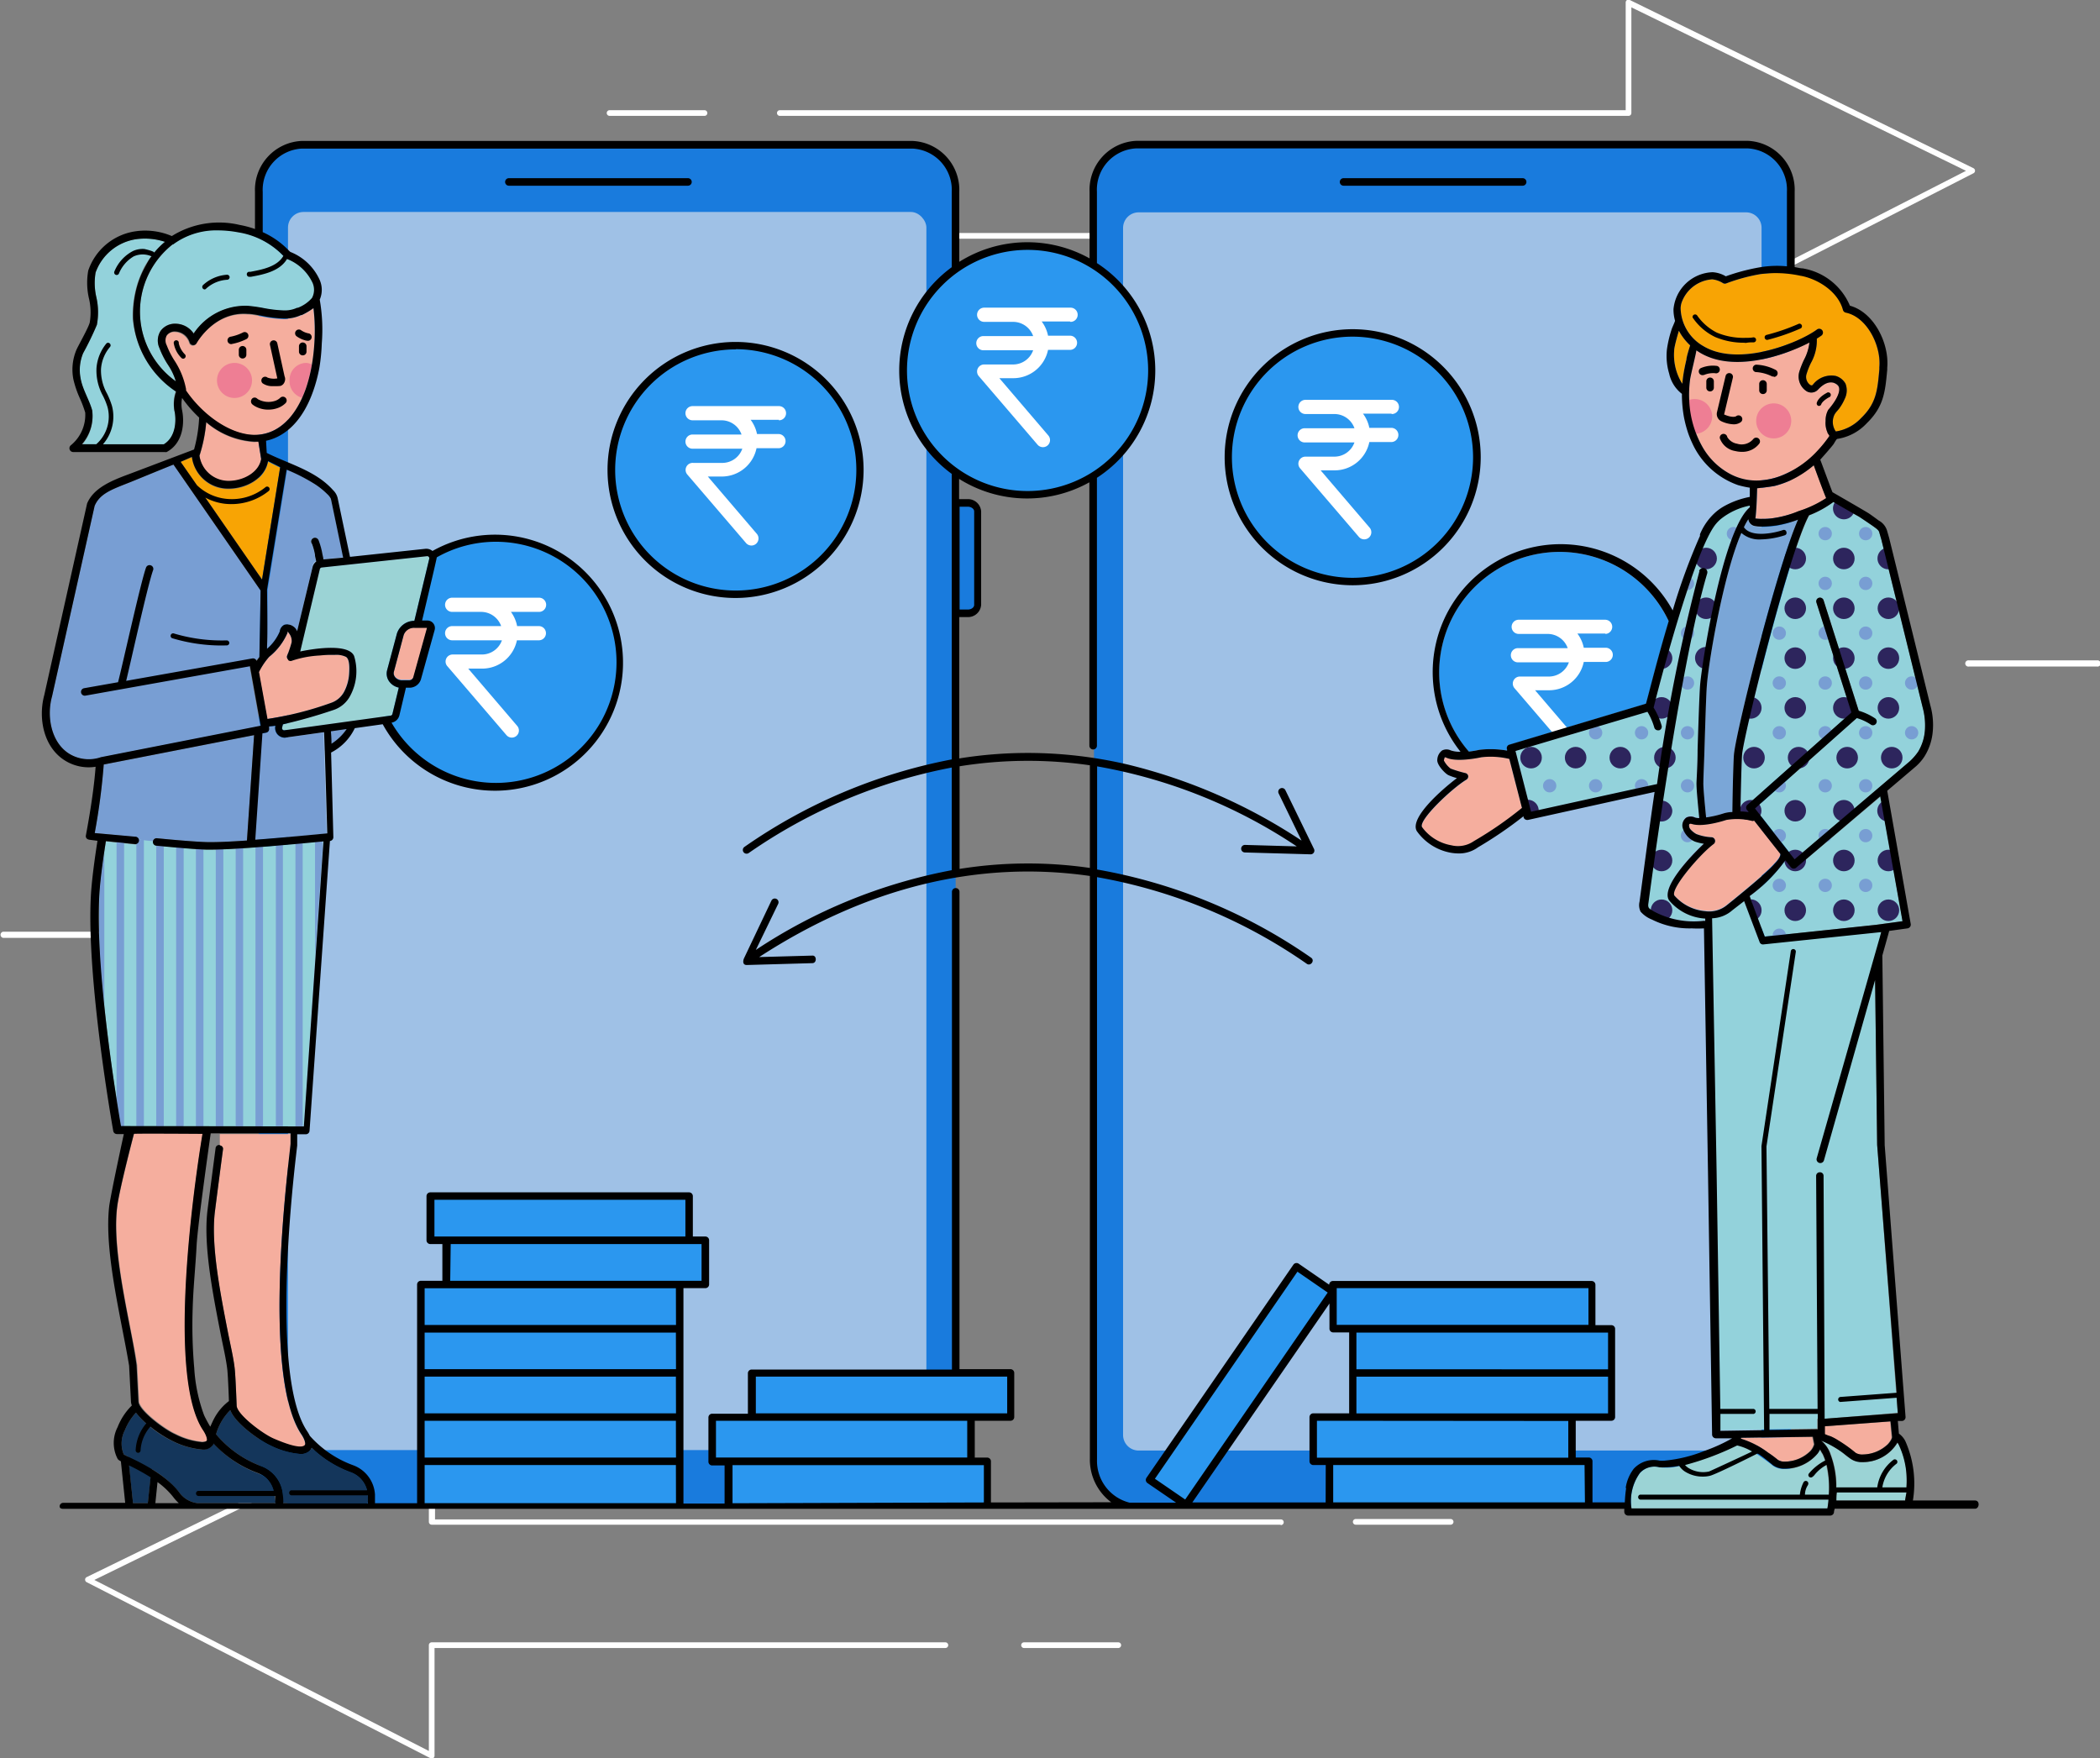 <?xml version="1.0" encoding="UTF-8"?> <svg xmlns="http://www.w3.org/2000/svg" id="_Layer_" data-name="&lt;Layer&gt;" viewBox="0 0 214.38 179.5"><rect x="0" y="0" width="214.38" height="179.5" fill="#808080" stroke="none"/><title>money-transfer</title><path d="M80.75,6.78H71.07a.29.29,0,0,1,0-.58h9.69a.29.29,0,0,1,0,.58Z" transform="translate(-8.84 5.05)" style="fill:#fff"></path><path d="M175.09,30.61a.29.29,0,0,1-.29-.29v-11H105a.29.29,0,0,1,0-.58h70.1a.29.29,0,0,1,.29.29V29.85l34.15-17.46L175.38-4.3V6.49a.29.29,0,0,1-.29.29H88.45a.29.29,0,0,1,0-.58H174.8v-11a.29.29,0,0,1,.14-.25.29.29,0,0,1,.28,0L210.3,12.12a.29.29,0,0,1,0,.52L175.22,30.58A.29.29,0,0,1,175.09,30.61Z" transform="translate(-8.84 5.05)" style="fill:#fff"></path><path d="M156.93,150.61h-9.69a.29.29,0,0,1,0-.58h9.69a.29.29,0,0,1,0,.58Z" transform="translate(-8.84 5.05)" style="fill:#fff"></path><path d="M139.55,150.61H52.91a.29.29,0,0,1-.29-.29V139.54l-3,1.49a.29.29,0,1,1-.25-.52l3.46-1.69a.29.29,0,0,1,.28,0,.29.29,0,0,1,.14.25v11h86.35a.29.29,0,1,1,0,.58Z" transform="translate(-8.84 5.05)" style="fill:#fff"></path><path d="M52.91,174.45a.29.29,0,0,1-.13,0L17.69,156.48a.29.29,0,0,1,0-.52l23-11.23a.29.29,0,1,1,.25.52l-22.47,11,34.15,17.46V162.91a.29.29,0,0,1,.29-.29h52.44a.29.29,0,0,1,0,.58H53.2v11a.29.29,0,0,1-.29.29Z" transform="translate(-8.84 5.05)" style="fill:#fff"></path><path d="M123,163.2h-9.62a.29.29,0,0,1,0-.58H123a.29.29,0,1,1,0,.58Z" transform="translate(-8.84 5.05)" style="fill:#fff"></path><path d="M102.35,90.7H9.16a.32.32,0,0,1,0-.63h93.19a.32.32,0,0,1,0,.63Z" transform="translate(-8.84 5.05)" style="fill:#fff"></path><path d="M222.91,63H209.84a.32.32,0,1,1,0-.63h13.07a.32.32,0,1,1,0,.63Z" transform="translate(-8.84 5.05)" style="fill:#fff"></path><path d="M203,63H129.72a.32.32,0,0,1,0-.63H203a.32.32,0,1,1,0,.63Z" transform="translate(-8.84 5.05)" style="fill:#fff"></path><path d="M191.66,144a4.6,4.6,0,0,1-4.35,4.81H124.87a4.6,4.6,0,0,1-4.35-4.81V14.58a4.6,4.6,0,0,1,4.35-4.81h62.44a4.6,4.6,0,0,1,4.35,4.81Z" transform="translate(-8.84 5.05)" style="fill:#197bdd"></path><path d="M116.25,21.68h62a1.58,1.58,0,0,1,1.58,1.58V146.5a1.59,1.59,0,0,1-1.59,1.59h-62a1.59,1.59,0,0,1-1.59-1.59V23.27A1.59,1.59,0,0,1,116.25,21.68Z" style="fill:#9fc1e6"></path><path d="M108.65,47.16V56.7a1,1,0,0,1-1,.87H106.4v86.34a4.6,4.6,0,0,1-4.35,4.81H39.61a4.6,4.6,0,0,1-4.35-4.81V14.53a4.6,4.6,0,0,1,4.35-4.81H102a4.6,4.6,0,0,1,4.35,4.81V46.3h1.22A1,1,0,0,1,108.65,47.16Z" transform="translate(-8.84 5.05)" style="fill:#197bdd"></path><rect x="29.4" y="21.64" width="65.17" height="126.4" rx="1.59" ry="1.59" style="fill:#9fc1e6"></rect><circle cx="50.61" cy="67.61" r="12.69" style="fill:#2b97ef"></circle><circle cx="75.11" cy="47.96" r="12.69" style="fill:#2b97ef"></circle><path d="M83.95,56A13.07,13.07,0,1,1,97,42.9,13.09,13.09,0,0,1,83.95,56Zm0-25.38A12.31,12.31,0,1,0,96.26,42.9,12.32,12.32,0,0,0,83.95,30.6Z" transform="translate(-8.84 5.05)"></path><circle cx="104.88" cy="37.82" r="12.69" style="fill:#2b97ef"></circle><circle cx="138.06" cy="46.68" r="12.69" style="fill:#2b97ef"></circle><path d="M146.91,54.7A13.07,13.07,0,1,1,160,41.63,13.09,13.09,0,0,1,146.91,54.7Zm0-25.38a12.31,12.31,0,1,0,12.31,12.31A12.32,12.32,0,0,0,146.91,29.32Z" transform="translate(-8.84 5.05)"></path><path d="M179.22,58.37c-1.13,3.75-2,7.29-2.32,8.43l-5.4,1.62-4.29,1.29L162.94,71a.38.38,0,0,0-.26.46l0,.12a9.75,9.75,0,0,0-2.82-.08,10.52,10.52,0,0,1-1.08.18,12.3,12.3,0,1,1,20.4-13.32Z" transform="translate(-8.84 5.05)" style="fill:#2b97ef"></path><path d="M172.7,59.67a.72.72,0,1,0,0-1.45h-8.82a.72.72,0,1,0,0,1.45h3a2.17,2.17,0,0,1,2,1.45h-5.08a.72.72,0,1,0,0,1.45H169a2.17,2.17,0,0,1-2,1.45h-3a.72.72,0,0,0-.55,1.19l6,7a.72.72,0,1,0,1.1-.94l-5-5.85h1.43a3.62,3.62,0,0,0,3.54-2.89h2.24a.72.72,0,1,0,0-1.45h-2.24a3.6,3.6,0,0,0-.65-1.45h2.89Z" transform="translate(-8.84 5.05)" style="fill:#fff"></path><path d="M63.87,57.42a.72.72,0,0,0,0-1.45H55a.72.72,0,0,0,0,1.45h3a2.17,2.17,0,0,1,2,1.45H55a.72.72,0,1,0,0,1.45h5.08a2.17,2.17,0,0,1-2,1.45h-3A.72.72,0,0,0,54.54,63l6,7a.72.72,0,1,0,1.1-.94l-5-5.85h1.43a3.62,3.62,0,0,0,3.54-2.89h2.24a.72.72,0,0,0,0-1.45H61.63A3.6,3.6,0,0,0,61,57.42h2.89Z" transform="translate(-8.84 5.05)" style="fill:#fff"></path><path d="M88.36,37.86a.72.72,0,0,0,0-1.45H79.54a.72.72,0,1,0,0,1.45h3a2.17,2.17,0,0,1,2,1.45H79.54a.72.72,0,0,0,0,1.45h5.08a2.17,2.17,0,0,1-2,1.45h-3A.72.72,0,0,0,79,43.39l6,7a.72.72,0,1,0,1.1-.94l-5-5.85h1.43a3.62,3.62,0,0,0,3.54-2.89h2.24a.72.72,0,0,0,0-1.45H86.12a3.6,3.6,0,0,0-.65-1.45h2.89Z" transform="translate(-8.84 5.05)" style="fill:#fff"></path><path d="M118.13,27.81a.72.72,0,1,0,0-1.45h-8.82a.72.72,0,0,0,0,1.45h3a2.17,2.17,0,0,1,2,1.45h-5.08a.72.72,0,1,0,0,1.45h5.08a2.17,2.17,0,0,1-2,1.45h-3a.72.72,0,0,0-.55,1.19l6,7a.72.72,0,1,0,1.1-.94l-5-5.85h1.43a3.62,3.62,0,0,0,3.54-2.89h2.24a.72.72,0,1,0,0-1.45h-2.24a3.6,3.6,0,0,0-.65-1.45h2.89Z" transform="translate(-8.84 5.05)" style="fill:#fff"></path><path d="M150.93,37.22a.72.72,0,1,0,0-1.45h-8.82a.72.72,0,1,0,0,1.45h3a2.17,2.17,0,0,1,2,1.45h-5.08a.72.72,0,1,0,0,1.45h5.08a2.17,2.17,0,0,1-2,1.45h-3a.72.72,0,0,0-.55,1.19l6,7a.72.72,0,1,0,1.1-.94l-5-5.85h1.43a3.62,3.62,0,0,0,3.54-2.89h2.24a.72.72,0,0,0,0-1.45h-2.24a3.6,3.6,0,0,0-.65-1.45h2.89Z" transform="translate(-8.84 5.05)" style="fill:#fff"></path><path d="M198.24,143.28a14.53,14.53,0,0,0-1.81-1.29,5.3,5.3,0,0,0-.75-.4,3.67,3.67,0,0,1-.58-.22l0-.8,6.7-.5.14,1.6c0,.23-.27.56-.4.71a3.77,3.77,0,0,1-2.57,1.07A1.28,1.28,0,0,1,198.24,143.28Z" transform="translate(-8.84 5.05)" style="fill:#f5ae9e"></path><path d="M26.79,34.86A3.82,3.82,0,0,0,26.67,37c.18.85.17,2.62-1.11,3.38H17.2a4.39,4.39,0,0,0,1.05-3.47c-.32-1.13-1-2.15-1.19-3.31A4.43,4.43,0,0,1,17.33,31a31,31,0,0,0,1.4-2.89,6.9,6.9,0,0,0-.06-2.84,6.4,6.4,0,0,1-.07-2.5,5.22,5.22,0,0,1,4.14-3.4,6.53,6.53,0,0,1,2.94.27,7.67,7.67,0,0,0-1.11,1.12,11.8,11.8,0,0,0-1,1.43,14.53,14.53,0,0,0-.72,1.77,11,11,0,0,0-.46,3.52A9.83,9.83,0,0,0,26.79,34.86Z" transform="translate(-8.84 5.05)" style="fill:#93d2db"></path><path d="M40.73,25.34a3.58,3.58,0,0,1-2.88,1.34,12.94,12.94,0,0,1-2.11-.25,15.82,15.82,0,0,0-1.57-.22A6.33,6.33,0,0,0,28.61,29a2.25,2.25,0,0,0-1.87-1,1.8,1.8,0,0,0-1.51.74,1.84,1.84,0,0,0-.11,1.75A8.75,8.75,0,0,0,26,32.21a6.14,6.14,0,0,1,.79,1.67,8.74,8.74,0,0,1-.3-14,7.42,7.42,0,0,1,4.61-1.46,11.34,11.34,0,0,1,2.07.2A8.18,8.18,0,0,1,37.7,21l.48.37a4.8,4.8,0,0,1,2.61,2.44A1.77,1.77,0,0,1,40.73,25.34Z" transform="translate(-8.84 5.05)" style="fill:#93d2db"></path><path d="M164.27,13.91H146a.38.38,0,1,1,0-.77h18.28a.38.38,0,0,1,0,.77Z" transform="translate(-8.84 5.05)"></path><path d="M44.84,68.72c-.73,1-1.86,2.54-2.85,2.86,0-.56-.06-1.88,0-2s.14-.31.25-.5Z" transform="translate(-8.84 5.05)" style="fill:#789ed3"></path><path d="M164.22,77.46a37.72,37.72,0,0,1-4.82,3.34l-.1.06a2.84,2.84,0,0,1-2.28.42,4.7,4.7,0,0,1-3-1.86c-.4-.71,3.1-4,4.52-4.84a.39.39,0,0,0,.19-.39.38.38,0,0,0-.29-.32,13,13,0,0,1-1.52-.46,2.46,2.46,0,0,1-.69-.83,2.3,2.3,0,0,1,.09-.33h0a.76.76,0,0,1,.22.07c1.14.47,3.5-.07,3.52-.07a8.22,8.22,0,0,1,2.85.17h0Z" transform="translate(-8.84 5.05)" style="fill:#f5ae9e"></path><path d="M195.54,147.54c0,.47-.06.95-.14,1.41l-20,0a4.9,4.9,0,0,1,.86-3.62,2,2,0,0,1,2-.58,5.81,5.81,0,0,0,1.84-.08,40.23,40.23,0,0,0,6-2.18,5,5,0,0,1,2.09.91s1.08.73,1.62,1.18a2,2,0,0,0,1.24.35,4.38,4.38,0,0,0,3.31-1.54,2.55,2.55,0,0,0,.26-.43,4,4,0,0,0,.27.47,4.25,4.25,0,0,1,.39,1.16A10.56,10.56,0,0,1,195.54,147.54Z" transform="translate(-8.84 5.05)" style="fill:#9bd3d5"></path><path d="M203.47,146.62s0,.1,0,.17,0-.11,0-.17Z" transform="translate(-8.84 5.05)" style="fill:#9bd3d5"></path><path d="M203.47,146.62a5.77,5.77,0,0,1-.15,1.52h-7.06c0-.05.05-1.25.06-1.52a9.13,9.13,0,0,0-.58-3.18,3,3,0,0,0-.95-1.4v0A10.3,10.3,0,0,1,197,143.3a3.13,3.13,0,0,0,2,.92,4.1,4.1,0,0,0,3.57-2l.12.2a7.35,7.35,0,0,1,.78,3.31C203.47,145.82,203.49,146.19,203.47,146.62Z" transform="translate(-8.84 5.05)" style="fill:#9bd3d5"></path><path d="M190.32,144c-.34-.28-.66-.52-1-.74a9,9,0,0,0-2.81-1.44l0-.07,7.33-.11.15.77a1.66,1.66,0,0,1-.39.69,3.75,3.75,0,0,1-2.58,1.08A1.27,1.27,0,0,1,190.32,144Z" transform="translate(-8.84 5.05)" style="fill:#f5ae9e"></path><path d="M195.11,139.8l-.76,0v1l-9.89.16-.87-52.32a3.29,3.29,0,0,0,2.08-.83l1.19-.92,1.59,4.2a.36.36,0,0,0,.35.22l12.06-1.26-.6,4.91.21,16.83,2.1,27.39Z" transform="translate(-8.84 5.05)" style="fill:#93d2db"></path><path d="M182.84,88.69v.24a1,1,0,0,0-.25,0,8.64,8.64,0,0,1-5.05-1c-.39-.26-.59-.28-.5-.82.06-.38,3.17-24.17,6-33.65a.38.38,0,0,0-.73-.22A180.66,180.66,0,0,0,178,75c-.08,0-12.86,2.82-12.86,2.82l-1.59-6.2,13.82-4.15a.38.38,0,0,0,.26-.28c1.14-4.58,4.35-16.26,6.33-18.77a4.3,4.3,0,0,1,.5-.52,6.86,6.86,0,0,1,3-1.4c0,.06,0,.11,0,.17-2.8,2.36-4.9,16-5.07,18.11-.08,1-.18,4.14-.26,6.66,0,1.46-.09,2.75-.11,3.32s.11,1.87.28,3.64a1.47,1.47,0,0,1-.44-.06,1,1,0,0,0-.87,0,1,1,0,0,0-.4,1,2.18,2.18,0,0,0,1.29,1.47,5.48,5.48,0,0,0,.89.21c-1.43,1.34-4.42,4.53-3.54,5.79A5.18,5.18,0,0,0,182.84,88.69Z" transform="translate(-8.84 5.05)" style="fill:#93d2db"></path><path d="M200.83,76.26,203.06,89l-2.72.37L189,90.57c-.07-.16-1.46-3.88-1.54-4.14a16.42,16.42,0,0,0,3.64-3.65l.55.7a.38.38,0,0,0,.55.06Z" transform="translate(-8.84 5.05)" style="fill:#93d2db"></path><path d="M205.37,69.38a4.92,4.92,0,0,1-.69,2.3,5.81,5.81,0,0,1-.87,1l-11.75,10L188,77.49l10.54-9.37a.38.38,0,0,0,.11-.4L195,56.23a.39.39,0,0,0-.48-.25.38.38,0,0,0-.25.48l3.58,11.25-10.63,9.44a.38.38,0,0,0,0,.52l.16.2a8.07,8.07,0,0,0-.84-.07c0-.62.09-4.85.16-5.79.15-1.93,4.79-20.7,6.83-24.44A10.58,10.58,0,0,0,196,46.2c.11.07,2,1.16,2.57,1.47.19.11,1.57,1.05,1.57,1.06.28.2.5.37.54.55l.22.76,4.22,17.15A6.91,6.91,0,0,1,205.37,69.38Z" transform="translate(-8.84 5.05)" style="fill:#93d2db"></path><path d="M197.8,67.72l-.08.07a.45.45,0,0,1,0-.08.25.25,0,0,1,0-.09Z" transform="translate(-8.84 5.05)"></path><path d="M33,138.5s-.1-2.78-.19-3.7c-.12-1.16-.44-2.46-.71-3.84-.82-4.2-1.75-9-1.31-12.37.19-1.5.66-5.13.82-6.3a.35.35,0,0,0-.33-.4v0l0-1.16H38.5s0,.8,0,1.06c-.09,1.28-3.09,23.38,1.1,29.66.39.58.45,1,.35,1.1s-.46.51-3.2-.68C35.61,141.34,33.05,139.4,33,138.5Z" transform="translate(-8.84 5.05)" style="fill:#f5ae9e"></path><path d="M37,148.41H29a2.67,2.67,0,0,1-1.86-1.1,10.35,10.35,0,0,0-2.82-2.38l-.39,3.48H22.42l-.51-4.75-.43-.21a2.93,2.93,0,0,1,.11-2.49,5.85,5.85,0,0,1,1.13-1.79,7.25,7.25,0,0,0,1.05,1.1,11.35,11.35,0,0,0,2.68,1.81,8.48,8.48,0,0,0,3,.86,1.42,1.42,0,0,0,.92-.27,1.41,1.41,0,0,0,.27-.35s.36.37.52.52a11.5,11.5,0,0,0,4,2.52,2.61,2.61,0,0,1,1.65,1.84l.07.51Z" transform="translate(-8.84 5.05)" style="fill:#14365b"></path><path d="M46.43,148.41h-8.7s0-.7,0-.78a3.41,3.41,0,0,0-2.23-3,11,11,0,0,1-4.6-3.25,4.2,4.2,0,0,1,.18-.54,5.69,5.69,0,0,1,1.27-1.93c.51,1.41,3.16,3.2,4.12,3.62a8.4,8.4,0,0,0,3,.86,1.3,1.3,0,0,0,1.05-.39.81.81,0,0,0,.14-.24,11.36,11.36,0,0,0,4,2.5,2.63,2.63,0,0,1,1.65,1.84l.08.51Z" transform="translate(-8.84 5.05)" style="fill:#14365b"></path><path d="M30,142c-.07.12-.4.13-.52.14a7.71,7.71,0,0,1-2.69-.8c-1.14-.5-3.71-2.44-3.75-3.34l-.19-3.7c-.18-1.15-.44-2.46-.71-3.84-.82-4.2-1.75-9-1.31-12.37.22-1.76,1.69-7.37,1.71-7.42s7,0,7,0-4.13,24,.06,30.26C30,141.59,30,141.94,30,142Z" transform="translate(-8.84 5.05)" style="fill:#f5ae9e"></path><path d="M41.83,80.84l-2,29.1H21.19c-.39-2.25-2.68-16-2.2-23.74.1-1.52.38-3.58.66-5.35l3,.31a.38.38,0,0,0,.38-.34.35.35,0,0,0,0-.22l1.44.15a.34.34,0,0,0,0,.1.38.38,0,0,0,.35.42c2.38.23,4.09.37,5.08.4h.48C33.15,81.68,39.59,81.06,41.83,80.84Z" transform="translate(-8.84 5.05)" style="fill:#93d2db"></path><path d="M19.49,81.91v15.8A75.73,75.73,0,0,1,19,86.2C19.07,85,19.27,83.4,19.49,81.91Z" transform="translate(-8.84 5.05)" style="fill:#789ed3"></path><path d="M21.51,80.54v29.4h-.33c-.08-.46-.24-1.4-.44-2.68V80.49Z" transform="translate(-8.84 5.05)" style="fill:#789ed3"></path><path d="M23.53,80.68v29.26h-.77V80.63Z" transform="translate(-8.84 5.05)" style="fill:#789ed3"></path><path d="M25.56,81.33v28.61h-.77V81.24S25.22,81.3,25.56,81.33Z" transform="translate(-8.84 5.05)" style="fill:#789ed3"></path><path d="M27.59,81.32v28.62h-.77V81.31Z" transform="translate(-8.84 5.05)" style="fill:#789ed3"></path><rect x="20" y="86.39" width="0.77" height="28.61" style="fill:#789ed3"></rect><path d="M31.64,81.31v28.63h-.77V81.32Z" transform="translate(-8.84 5.05)" style="fill:#789ed3"></path><path d="M33.66,81.26v28.68H32.9V81.29H33Z" transform="translate(-8.84 5.05)" style="fill:#789ed3"></path><path d="M35.69,81.17v28.77h-.77V81.21Z" transform="translate(-8.84 5.05)" style="fill:#789ed3"></path><path d="M37.72,81v28.92H37V81.09Z" transform="translate(-8.84 5.05)" style="fill:#789ed3"></path><path d="M39.74,80.81v29.13H39v-29Z" transform="translate(-8.84 5.05)" style="fill:#789ed3"></path><path d="M41.77,80.5v1.23L41,92.6v-12Z" transform="translate(-8.84 5.05)" style="fill:#789ed3"></path><path d="M27.28,42.1l1.15-.45a3.73,3.73,0,0,0,3.77,3.24c1.71,0,3.69-1,4-2.81l1.24.62L35.59,54.12Z" transform="translate(-8.84 5.05)" style="fill:#f8a404"></path><path d="M35.21,40.05l.3,1.8v0c-.23,1.4-1.86,2.24-3.3,2.24a3,3,0,0,1-3-2.58,15.28,15.28,0,0,0,.69-3.42,8.25,8.25,0,0,0,4.93,2Z" transform="translate(-8.84 5.05)" style="fill:#f5ae9e"></path><path d="M40.93,30a19.56,19.56,0,0,1-.28,2.35,15.76,15.76,0,0,1-.59,2.28c-.62,1.76-2.12,4.72-5.26,4.72-2.56,0-5.33-2.09-7-4.48,0-.05-.13-.52-.18-.68a7.28,7.28,0,0,0-1-2.34,8.38,8.38,0,0,1-.81-1.59,1.07,1.07,0,0,1,0-1,1,1,0,0,1,.88-.41,1.59,1.59,0,0,1,1.47,1.15.39.39,0,0,0,.7.05s1.78-3.26,5.21-3c.45,0,1,.12,1.49.21a13,13,0,0,0,2.25.27,4.89,4.89,0,0,0,3-1.1A19,19,0,0,1,40.93,30Z" transform="translate(-8.84 5.05)" style="fill:#f5ae9e"></path><path d="M36.73,34.37a1.72,1.72,0,0,1-1.07-.28.38.38,0,1,1,.49-.59,1.93,1.93,0,0,0,1,.08v0l-.75-3.42a.38.38,0,1,1,.75-.16l.74,3.37a.72.72,0,0,1,0,.57.65.65,0,0,1-.42.41A4.62,4.62,0,0,1,36.73,34.37Z" transform="translate(-8.84 5.05)"></path><path d="M36.27,36.77a2.72,2.72,0,0,1-1.5-.41l-.15-.11a.41.41,0,0,1-.08-.56.36.36,0,0,1,.51-.08l0,0,.13.1a2.2,2.2,0,0,0,1.76.16,1.43,1.43,0,0,0,.51-.31.38.38,0,1,1,.54.55,2.19,2.19,0,0,1-.78.49A2.82,2.82,0,0,1,36.27,36.77Z" transform="translate(-8.84 5.05)"></path><path d="M29.73,24.5a.26.26,0,0,1-.17-.44A4,4,0,0,1,32,23a.26.26,0,0,1,.28.23.26.26,0,0,1-.23.28,3.5,3.5,0,0,0-2.14.88A.26.26,0,0,1,29.73,24.5Z" transform="translate(-8.84 5.05)"></path><circle cx="23.94" cy="38.84" r="1.79" style="fill:#ee7e94"></circle><path d="M27.55,31.57a.26.26,0,0,1-.19-.08A2.74,2.74,0,0,1,26.58,30a.26.26,0,1,1,.51,0,2.36,2.36,0,0,0,.64,1.14.26.26,0,0,1-.19.43Z" transform="translate(-8.84 5.05)"></path><path d="M39.74,31.23a.38.38,0,0,1-.38-.38v-.55a.38.38,0,1,1,.77,0v.55A.38.38,0,0,1,39.74,31.23Z" transform="translate(-8.84 5.05)"></path><path d="M33.6,31.55a.38.38,0,0,1-.38-.38v-.51a.38.38,0,0,1,.77,0v.51A.38.38,0,0,1,33.6,31.55Z" transform="translate(-8.84 5.05)"></path><path d="M40.68,32.17c0,.14-.05.27-.08.41a16.4,16.4,0,0,1-.66,2.31c-.08.23-.17.46-.27.67a1.76,1.76,0,0,1-1.27-1.81A1.72,1.72,0,0,1,40.13,32,1.47,1.47,0,0,1,40.68,32.17Z" transform="translate(-8.84 5.05)" style="fill:#ee7e94"></path><path d="M44.45,63.67a4.58,4.58,0,0,1-.51,1.9,2.39,2.39,0,0,1-1.35,1.15,34,34,0,0,1-6.48,1.64l-.87-4.79A7.14,7.14,0,0,1,36.32,62a6.33,6.33,0,0,0,1.87-2.45.74.74,0,0,1,0-.12c0-.06.25.31.27.35a1.24,1.24,0,0,1,.15.75,11.53,11.53,0,0,1-.45,1.34.38.38,0,0,0,.09.4.35.35,0,0,0,.4.1,10.56,10.56,0,0,1,2.87-.54A10.94,10.94,0,0,1,43,61.81a2.27,2.27,0,0,1,1.16.2C44.53,62.28,44.47,63.25,44.45,63.67Z" transform="translate(-8.84 5.05)" style="fill:#f5ae9e"></path><path d="M19.43,73l15.35-3-.73,10.76c-1.73.12-3.28.19-4.18.16s-2.67-.16-5-.39a.37.37,0,0,0-.41.29A10.86,10.86,0,0,1,23,80.64h0a.39.39,0,0,0-.32-.24L18.51,80A66.38,66.38,0,0,0,19.43,73Z" transform="translate(-8.84 5.05)" style="fill:#789ed3"></path><path d="M19.15,72.28a3.82,3.82,0,0,1-3.23-.37c-1.88-1.16-2.33-3.85-1.77-5.85L18.5,46.6c.55-1.31,1.85-1.71,3.75-2.47.4-.16,3.16-1.3,4.3-1.75l8.89,12.85c0,.72-.12,6.8-.12,6.8s-1,1-1,1l1.09,6.07Z" transform="translate(-8.84 5.05)" style="fill:#789ed3"></path><path d="M41.85,69.72c.06.83.33,10.33.33,10.33s-4.49.44-7.35.65l.73-10.86.42-.08a.38.38,0,0,0,.31-.44l0-.2a6.41,6.41,0,0,0,.65-.07v0a1,1,0,0,0,.18.84,1,1,0,0,0,.78.38Z" transform="translate(-8.84 5.05)" style="fill:#789ed3"></path><path d="M43.9,51.83l-2.07.22c0-.18-.06-.35-.09-.51a7.51,7.51,0,0,0-.39-1.43.47.47,0,0,0-.2-.23.39.39,0,0,0-.56.28.38.38,0,0,0,.08.3,6.21,6.21,0,0,1,.3,1.09c0,.21.09.45.12.7-.1,0-.3.14-.36.58L39.17,59.4a.92.92,0,0,0-.31-.44,1.09,1.09,0,0,0-1-.22.87.87,0,0,0-.46.68,4.82,4.82,0,0,1-1.3,1.77s.06-5.16.06-6l2-12.32A18.62,18.62,0,0,1,41,44.39a7.75,7.75,0,0,1,1.24,1,1.65,1.65,0,0,1,.38.49S43.54,50.11,43.9,51.83Z" transform="translate(-8.84 5.05)" style="fill:#789ed3"></path><path d="M31.53,60.85a17.47,17.47,0,0,1-5.13-.75.26.26,0,0,1,.15-.49,17.1,17.1,0,0,0,5.44.72.27.27,0,0,1,.26.25.26.26,0,0,1-.25.26Z" transform="translate(-8.84 5.05)"></path><path d="M52.48,59l-1.41,5.07a.46.46,0,0,1-.46.29h-.73a.91.91,0,0,1-.72-.33.6.6,0,0,1-.11-.53l1-3.74a1.11,1.11,0,0,1,1.11-.74Z" transform="translate(-8.84 5.05)" style="fill:#f5ae9e"></path><path d="M32.48,30.08a.38.38,0,0,1-.07-.76,4.84,4.84,0,0,0,1.24-.43.38.38,0,1,1,.34.68,5.55,5.55,0,0,1-1.44.49Z" transform="translate(-8.84 5.05)"></path><path d="M40.2,29.73h-.07a2.72,2.72,0,0,1-1-.44.38.38,0,1,1,.44-.63,2,2,0,0,0,.74.32.38.38,0,0,1-.07.76Z" transform="translate(-8.84 5.05)"></path><path d="M198.16,47.08a1.11,1.11,0,1,1-1.88-1,1.55,1.55,0,0,1,.51.2Z" transform="translate(-8.84 5.05)" style="fill:#2d255d"></path><circle cx="188.23" cy="57.02" r="1.1" style="fill:#2d255d"></circle><path d="M202.18,52.91a1.06,1.06,0,0,1-.57.16,1.1,1.1,0,0,1,0-2.21h.06c.07.24.13.49.19.74Z" transform="translate(-8.84 5.05)" style="fill:#2d255d"></path><circle cx="188.23" cy="67.19" r="1.1" style="fill:#2d255d"></circle><circle cx="192.78" cy="67.19" r="1.1" style="fill:#2d255d"></circle><circle cx="188.57" cy="77.35" r="1.1" style="fill:#2d255d"></circle><circle cx="193.12" cy="77.35" r="1.1" style="fill:#2d255d"></circle><circle cx="188.23" cy="62.1" r="1.1" style="fill:#2d255d"></circle><circle cx="192.78" cy="62.1" r="1.1" style="fill:#2d255d"></circle><circle cx="188.23" cy="72.27" r="1.1" style="fill:#2d255d"></circle><circle cx="192.78" cy="72.27" r="1.1" style="fill:#2d255d"></circle><circle cx="190.46" cy="54.48" r="0.68" style="fill:#789ed3"></circle><circle cx="190.46" cy="64.64" r="0.68" style="fill:#789ed3"></circle><circle cx="190.46" cy="74.81" r="0.68" style="fill:#789ed3"></circle><circle cx="195.15" cy="74.81" r="0.68" style="fill:#789ed3"></circle><circle cx="190.46" cy="59.56" r="0.68" style="fill:#789ed3"></circle><circle cx="190.46" cy="69.73" r="0.68" style="fill:#789ed3"></circle><circle cx="195.15" cy="69.73" r="0.68" style="fill:#789ed3"></circle><circle cx="174.17" cy="57.02" r="1.1" style="fill:#2d255d"></circle><circle cx="183.27" cy="57.02" r="1.1" style="fill:#2d255d"></circle><path d="M179.56,62.13a1.11,1.11,0,0,1-1.1,1.11c.17-.63.37-1.32.59-2A1.1,1.1,0,0,1,179.56,62.13Z" transform="translate(-8.84 5.05)" style="fill:#2d255d"></path><path d="M183.41,61.11c-.12.7-.22,1.41-.31,2.13H183A1.11,1.11,0,0,1,183,61,1,1,0,0,1,183.41,61.11Z" transform="translate(-8.84 5.05)" style="fill:#2d255d"></path><circle cx="183.27" cy="67.19" r="1.1" style="fill:#2d255d"></circle><circle cx="156.3" cy="77.35" r="1.1" style="fill:#2d255d"></circle><circle cx="160.85" cy="77.35" r="1.1" style="fill:#2d255d"></circle><circle cx="165.41" cy="77.35" r="1.1" style="fill:#2d255d"></circle><circle cx="169.96" cy="77.35" r="1.1" style="fill:#2d255d"></circle><circle cx="179.06" cy="77.35" r="1.1" style="fill:#2d255d"></circle><circle cx="183.61" cy="77.35" r="1.1" style="fill:#2d255d"></circle><circle cx="174.17" cy="62.1" r="1.1" style="fill:#2d255d"></circle><circle cx="183.27" cy="62.1" r="1.1" style="fill:#2d255d"></circle><circle cx="169.62" cy="72.27" r="1.1" style="fill:#2d255d"></circle><path d="M188.67,67.21a1.11,1.11,0,0,1-1.11,1.11,1.16,1.16,0,0,1-.47-.11c.14-.7.29-1.4.45-2.1h0A1.11,1.11,0,0,1,188.67,67.21Z" transform="translate(-8.84 5.05)" style="fill:#2d255d"></path><circle cx="183.27" cy="72.27" r="1.1" style="fill:#2d255d"></circle><circle cx="176.96" cy="54.48" r="0.68" style="fill:#789ed3"></circle><circle cx="186.33" cy="54.48" r="0.68" style="fill:#789ed3"></circle><circle cx="172.27" cy="64.64" r="0.68" style="fill:#789ed3"></circle><circle cx="181.64" cy="64.64" r="0.68" style="fill:#789ed3"></circle><circle cx="186.33" cy="64.64" r="0.68" style="fill:#789ed3"></circle><circle cx="162.89" cy="74.81" r="0.68" style="fill:#789ed3"></circle><circle cx="167.58" cy="74.81" r="0.68" style="fill:#789ed3"></circle><circle cx="172.27" cy="74.81" r="0.68" style="fill:#789ed3"></circle><circle cx="181.64" cy="74.81" r="0.68" style="fill:#789ed3"></circle><circle cx="186.33" cy="74.81" r="0.68" style="fill:#789ed3"></circle><path d="M181.79,54.51a.68.68,0,0,1-.68.68l-.18,0,.42-1.28A.67.67,0,0,1,181.79,54.51Z" transform="translate(-8.84 5.05)" style="fill:#789ed3"></path><circle cx="186.33" cy="59.56" r="0.68" style="fill:#789ed3"></circle><circle cx="172.27" cy="69.73" r="0.68" style="fill:#789ed3"></circle><circle cx="181.64" cy="69.73" r="0.68" style="fill:#789ed3"></circle><circle cx="186.33" cy="69.73" r="0.68" style="fill:#789ed3"></circle><circle cx="188.23" cy="82.77" r="1.1" style="fill:#2d255d"></circle><path d="M201.69,78.82h-.07a1.1,1.1,0,0,1-.18-2.19C201.48,77.19,201.56,77.94,201.69,78.82Z" transform="translate(-8.84 5.05)" style="fill:#2d255d"></path><circle cx="188.23" cy="87.85" r="1.1" style="fill:#2d255d"></circle><circle cx="192.78" cy="87.85" r="1.1" style="fill:#2d255d"></circle><circle cx="188.23" cy="92.93" r="1.1" style="fill:#2d255d"></circle><circle cx="192.78" cy="92.93" r="1.1" style="fill:#2d255d"></circle><circle cx="190.46" cy="80.22" r="0.68" style="fill:#789ed3"></circle><circle cx="190.46" cy="85.31" r="0.68" style="fill:#789ed3"></circle><circle cx="190.46" cy="90.39" r="0.68" style="fill:#789ed3"></circle><path d="M165.91,77.71a1.07,1.07,0,0,1-.07.38l-.8.14a.72.72,0,0,1-.36,0c-.2-.08-.29-.32-.35-.53s-.15-.57-.22-.85a1.11,1.11,0,0,1,1.81.85Z" transform="translate(-8.84 5.05)" style="fill:#2d255d"></path><path d="M179.56,77.71a1.11,1.11,0,0,1-1.1,1.11,1.14,1.14,0,0,1-.53-.13h0c.1-.73.19-1.42.27-2a1.06,1.06,0,0,1,.26,0A1.1,1.1,0,0,1,179.56,77.71Z" transform="translate(-8.84 5.05)" style="fill:#2d255d"></path><circle cx="178.72" cy="82.77" r="1.1" style="fill:#2d255d"></circle><circle cx="183.27" cy="82.77" r="1.1" style="fill:#2d255d"></circle><circle cx="169.62" cy="87.85" r="1.1" style="fill:#2d255d"></circle><circle cx="183.27" cy="87.85" r="1.1" style="fill:#2d255d"></circle><circle cx="169.62" cy="92.93" r="1.1" style="fill:#2d255d"></circle><path d="M188.67,87.88a1.09,1.09,0,0,1-.45.89c-.24-.66-.46-1.32-.65-2A1.1,1.1,0,0,1,188.67,87.88Z" transform="translate(-8.84 5.05)" style="fill:#2d255d"></path><circle cx="183.27" cy="92.93" r="1.1" style="fill:#2d255d"></circle><circle cx="158.2" cy="80.22" r="0.68" style="fill:#789ed3"></circle><circle cx="162.89" cy="80.22" r="0.68" style="fill:#789ed3"></circle><circle cx="167.58" cy="80.22" r="0.68" style="fill:#789ed3"></circle><circle cx="172.27" cy="80.22" r="0.68" style="fill:#789ed3"></circle><circle cx="181.64" cy="80.22" r="0.68" style="fill:#789ed3"></circle><circle cx="186.33" cy="80.22" r="0.68" style="fill:#789ed3"></circle><circle cx="172.27" cy="85.31" r="0.68" style="fill:#789ed3"></circle><circle cx="181.64" cy="85.31" r="0.68" style="fill:#789ed3"></circle><circle cx="186.33" cy="85.31" r="0.68" style="fill:#789ed3"></circle><circle cx="181.64" cy="95.48" r="0.68" style="fill:#789ed3"></circle><circle cx="181.64" cy="90.39" r="0.68" style="fill:#789ed3"></circle><circle cx="186.33" cy="90.39" r="0.68" style="fill:#789ed3"></circle><path d="M192.4,48c-2.23,5.08-6.38,21.85-6.55,24-.08,1-.16,5.23-.16,5.85a3.37,3.37,0,0,0-.86.13,10.23,10.23,0,0,1-1.82.42c-.17-1.71-.3-3.16-.28-3.55,0-.58.07-1.86.11-3.33.08-2.51.17-5.63.25-6.62.2-2.57,1.7-11.34,3.52-15.54A9.18,9.18,0,0,1,187.3,48a.8.8,0,0,0,.64.69,3.21,3.21,0,0,0,.62.06c.33,0,.75,0,1.59-.11A11.8,11.8,0,0,0,192.4,48Z" transform="translate(-8.84 5.05)" style="fill:#7aa6d7"></path><path d="M190.6,82.09c0,.36-.39.77-.61,1-.84,1-4.82,4.18-4.82,4.18a2.84,2.84,0,0,1-2.22.65,4.71,4.71,0,0,1-3.17-1.55c-.47-.67,2.68-4.31,4-5.27a.39.39,0,0,0-.17-.69,4.91,4.91,0,0,1-1.6-.33c-.17-.09-.66-.42-.72-.72s0-.38.29-.3c1.18.36,3.47-.41,3.49-.42a6.53,6.53,0,0,1,2.53.07.37.37,0,0,0,.31,0Z" transform="translate(-8.84 5.05)" style="fill:#f5ae9e"></path><path d="M185.92,27.29a2.85,2.85,0,0,1-1-.15.26.26,0,1,1,.17-.48,3.59,3.59,0,0,0,1.91,0,.26.26,0,1,1,.11.5A5.84,5.84,0,0,1,185.92,27.29Z" transform="translate(-8.84 5.05)"></path><path d="M195.27,45.81a11.43,11.43,0,0,1-2.8,1.32,10.65,10.65,0,0,1-2.82.75,7.18,7.18,0,0,1-1.59,0c.09-.61.15-1.89.18-3.08,0,0,1.51-.16,1.89-.27A9.91,9.91,0,0,0,191.6,44,10.76,10.76,0,0,0,194,42.45C194.1,42.74,195.09,45.44,195.27,45.81Z" transform="translate(-8.84 5.05)" style="fill:#f5ae9e"></path><path d="M196.58,34.57c.13.48-.29,1.35-1.1,2.28a2.17,2.17,0,0,0-.27,1.13,2.36,2.36,0,0,0,.19,1.14s.21.33.21.33A12.52,12.52,0,0,1,194.35,41a10,10,0,0,1-3.73,2.54,7.1,7.1,0,0,1-2.47.47,5.74,5.74,0,0,1-2.57-.61,7.12,7.12,0,0,1-2.94-2.82,10.5,10.5,0,0,1-1.35-4.68,11.69,11.69,0,0,1,.08-2.18c.07-.51.68-2.93.64-3l.31.2c3.46,2.13,8.67.33,11.24-1a5,5,0,0,1-.56,1.77,9.23,9.23,0,0,0-.47,1.19,1.78,1.78,0,0,0,.72,2,.93.93,0,0,0,1.18-.15c.75-.8,1.28-.78,1.58-.71C196.5,34.25,196.56,34.49,196.58,34.57Z" transform="translate(-8.84 5.05)" style="fill:#f5ae9e"></path><path d="M183.63,37.45a1.79,1.79,0,0,1-1.79,1.79,1.27,1.27,0,0,1-.28,0,11,11,0,0,1-.66-3.28,1.73,1.73,0,0,1,.94-.27A1.79,1.79,0,0,1,183.63,37.45Z" transform="translate(-8.84 5.05)" style="fill:#ee7e94"></path><path d="M185.82,38.27a3.28,3.28,0,0,1-1.23-.3.82.82,0,0,1-.47-.94l.88-3.7a.38.38,0,0,1,.74.18l-.88,3.7a.05.05,0,0,0,0,.06c.53.23,1,.3,1.22.17a.38.38,0,0,1,.48.6A1.21,1.21,0,0,1,185.82,38.27Z" transform="translate(-8.84 5.05)"></path><path d="M186.72,41.08A2.81,2.81,0,0,1,186,41a2,2,0,0,1-1.59-1.31.38.38,0,1,1,.76-.12,1.44,1.44,0,0,0,1,.68,1.55,1.55,0,0,0,1.65-.47.38.38,0,1,1,.61.47A2.16,2.16,0,0,1,186.72,41.08Z" transform="translate(-8.84 5.05)"></path><path d="M183.41,34.91a.38.38,0,0,1-.38-.38v-.65a.38.38,0,1,1,.77,0v.65A.38.38,0,0,1,183.41,34.91Z" transform="translate(-8.84 5.05)"></path><path d="M188.81,35.18a.38.38,0,0,1-.38-.38v-.65a.38.38,0,1,1,.77,0v.65A.38.38,0,0,1,188.81,35.18Z" transform="translate(-8.84 5.05)"></path><circle cx="181.07" cy="42.97" r="1.79" style="fill:#ee7e94"></circle><path d="M181,31.66c-.11.46-.21.94-.29,1.42s-.13,1.05-.13,1.05a5.54,5.54,0,0,1-.83-3.41c0-.42.48-2,.48-2a5.63,5.63,0,0,0,1.15,1.49S181,31.37,181,31.66Z" transform="translate(-8.84 5.05)" style="fill:#f8a404"></path><path d="M200.68,32.45l0,.19c-.19,2.17-.31,3.49-1.87,5A4.5,4.5,0,0,1,196.25,39a1.7,1.7,0,0,1-.13-1.73c.14-.26.39-.47.55-.72a4.82,4.82,0,0,0,.49-.88,1.92,1.92,0,0,0,.08-1.55,1.68,1.68,0,0,0-1-.79,2.38,2.38,0,0,0-2.35.92s-.1.1-.25,0a1,1,0,0,1-.37-1.14,7.77,7.77,0,0,1,.43-1.09,4.71,4.71,0,0,0,.61-2.5c.19-.12.35-.22.47-.31a.38.38,0,0,0-.45-.62c-1.86,1.37-8,3.87-11.61,1.69a4.58,4.58,0,0,1-2.31-3.79,1.92,1.92,0,0,1,.15-.78,3.57,3.57,0,0,1,3.08-2.24,2.6,2.6,0,0,1,1.11.4.39.39,0,0,0,.35,0,19,19,0,0,1,3.49-.94,11.91,11.91,0,0,1,4.08.11c1.76.33,3.79,1.62,4.29,3.48a.38.38,0,0,0,.29.28C199.42,27.32,200.88,30.24,200.68,32.45Z" transform="translate(-8.84 5.05)" style="fill:#f8a404"></path><path d="M194.55,36.39h-.07a.26.26,0,0,1-.17-.32c.17-.59,1-1,1-1a.26.26,0,1,1,.23.45c-.17.09-.7.42-.79.74A.25.25,0,0,1,194.55,36.39Z" transform="translate(-8.84 5.05)"></path><path d="M189.21,29.65a.26.26,0,0,1-.06-.5A20.84,20.84,0,0,0,192.48,28a.26.26,0,0,1,.2.47,21.26,21.26,0,0,1-3.41,1.18Z" transform="translate(-8.84 5.05)"></path><path d="M186.88,29.94a7.54,7.54,0,0,1-2.94-.58,5.79,5.79,0,0,1-2.31-2,.26.26,0,0,1,.48-.18,5.46,5.46,0,0,0,2,1.73,7.06,7.06,0,0,0,2.95.53c.26,0,.51,0,.77-.05a.26.26,0,0,1,.28.23.26.26,0,0,1-.23.28c-.27,0-.54,0-.81.06Z" transform="translate(-8.84 5.05)"></path><path d="M189.92,33.38a.38.38,0,0,1-.17,0,4.26,4.26,0,0,0-1.58-.44.37.37,0,0,1-.4-.36.38.38,0,0,1,.36-.4,4.74,4.74,0,0,1,1.95.52.38.38,0,0,1-.17.73Z" transform="translate(-8.84 5.05)"></path><path d="M182.66,33.25a.38.38,0,0,1-.14-.74,3.13,3.13,0,0,1,1.61-.2.38.38,0,0,1-.21.74,2.43,2.43,0,0,0-1.12.18Z" transform="translate(-8.84 5.05)"></path><polygon points="72 126.62 72 131.13 69.38 131.13 69.38 153.7 42.96 153.7 42.96 131.13 45.58 131.13 45.58 126.62 43.92 126.62 43.92 122.1 70.35 122.1 70.35 126.62 72 126.62" style="fill:#2b97ef"></polygon><polygon points="164.5 135.65 164.5 144.67 160.48 144.67 160.48 149.19 162.13 149.19 162.13 153.7 135.71 153.7 135.71 149.19 134.05 149.19 134.05 144.67 138.08 144.67 138.08 135.65 136.07 135.65 136.07 131.13 162.49 131.13 162.49 135.65 164.5 135.65" style="fill:#2b97ef"></polygon><rect x="122.35" y="134.14" width="26.42" height="4.51" transform="translate(-62.5 175.79) rotate(-55.46)" style="fill:#2b97ef"></rect><path d="M52.66,52l-1.52,6.33a1.88,1.88,0,0,0-1.78,1.3l-1,3.74a1.36,1.36,0,0,0,.24,1.19,1.61,1.61,0,0,0,.95.59l-.65,2.69a.22.22,0,0,1-.18.17L37.85,69.51c-.15,0-.25-.15-.21-.28l.08-.33a51.26,51.26,0,0,0,5.09-1.44,3,3,0,0,0,1.81-1.53,5.28,5.28,0,0,0,.37-4c-.51-1.24-3.74-.84-5.5-.47l2-8.4a.22.22,0,0,1,.19-.17l10.78-1.16A.22.22,0,0,1,52.66,52Z" transform="translate(-8.84 5.05)" style="fill:#9bd3d5"></path><polygon points="99.12 144.67 99.12 149.19 100.78 149.19 100.78 153.7 74.35 153.7 74.35 149.19 72.7 149.19 72.7 144.67 76.73 144.67 76.73 140.16 103.15 140.16 103.15 144.67 99.12 144.67" style="fill:#2b97ef"></polygon><path d="M79.07,13.91H60.79a.38.38,0,0,1,0-.77H79.07a.38.38,0,1,1,0,.77Z" transform="translate(-8.84 5.05)"></path><path d="M210.46,148.14h-6.34a10.71,10.71,0,0,0-.77-6.06,2.13,2.13,0,0,0-.66-.77l-.11-1.29.44,0a.39.39,0,0,0,.35-.41l-2.13-27.75L201,92.5s.7-2.48.7-2.51l1.87-.26a.39.39,0,0,0,.33-.44L201.5,75.68l2.8-2.38a4.92,4.92,0,0,0,1-1.12,5.69,5.69,0,0,0,.82-2.3,7.33,7.33,0,0,0-.21-2.88l-4.22-17.15-.22-.76a1.76,1.76,0,0,0-.84-1s-.7-.52-1-.72-3.63-2.12-3.72-2.17c-.21-.51-1.15-3.09-1.25-3.32,0,0,1-1.11,1.34-1.56.07-.08.3-.55.4-.56a5.18,5.18,0,0,0,3-1.59c1.76-1.71,1.89-3.22,2.1-5.48l0-.19c.22-2.5-1.35-5.67-3.81-6.34a6.37,6.37,0,0,0-4.82-3.81c-.25,0-.53-.09-.82-.13v-7.7a5,5,0,0,0-4.74-5.19H124.81a5,5,0,0,0-4.74,5.19v6.81a13.06,13.06,0,0,0-13.3.35V14.53A5,5,0,0,0,102,9.34H39.61a5,5,0,0,0-4.74,5.19v3.8a10.1,10.1,0,0,0-1.58-.42,9.11,9.11,0,0,0-6.91,1.14,6.91,6.91,0,0,0-3.75-.48,6,6,0,0,0-4.78,4,7.09,7.09,0,0,0,.06,2.8A6.15,6.15,0,0,1,18,27.88c-.14.55-1.18,2.37-1.36,2.79a5.19,5.19,0,0,0-.31,3A10.33,10.33,0,0,0,17,35.63a12.13,12.13,0,0,1,.54,1.44,4,4,0,0,1-1.47,3.34.39.39,0,0,0,.22.69h9.38a.37.37,0,0,0,.18,0c1.76-.94,1.82-3.12,1.58-4.26a3.09,3.09,0,0,1,0-1.26,12.84,12.84,0,0,0,1.74,2,14.75,14.75,0,0,1-.52,3.26L22,43.36c-1.85.68-3.63,1.44-4.27,3,0,0-4.37,19.54-4.37,19.55-.64,2.36-.08,5.33,2.12,6.69a4.56,4.56,0,0,0,3.12.63c-.23,3.17-1,7-1,7.07s0,.31.35.38l.84.11c-.28,1.79-.56,3.85-.66,5.38-.53,8.54,2.24,24.08,2.27,24.24a.38.38,0,0,0,.38.32h.7S20.26,116.32,20,118c-.44,3.53.5,8.36,1.32,12.61.27,1.38.52,2.67.7,3.77l.19,3.66a1.29,1.29,0,0,0,.09.4,6.34,6.34,0,0,0-1.45,2.2,3.52,3.52,0,0,0,0,3.25c.06.09.13.14.33.25l.44,4.24H15.31a.36.36,0,0,0-.38.35c0,.21.17.26.38.26H174.66a2.68,2.68,0,0,0,0,.35.39.39,0,0,0,.39.34h20.64a.39.39,0,0,0,.37-.31s0-.15.08-.39h14.3C210.91,149,211,148.14,210.46,148.14Zm-8-11-5.76.43a.26.26,0,0,0,0,.51h0l5.76-.43.12,1.58-7.47.56S195,115,195,115a.36.36,0,0,0-.38-.37.37.37,0,0,0-.38.37l.15,23.79h-4.93L189.17,112l3-19.89a.26.26,0,0,0-.51-.08l-3,19.93.27,29-4.46.07,0-1.73h3.39a.26.26,0,0,0,0-.51h-3.4l-.38-24.28-.46-25.81a3.29,3.29,0,0,0,2.08-.83l1.19-.92,1.59,4.2a.36.36,0,0,0,.35.22l12.06-1.26L194.3,113.2a.38.38,0,0,0,.74.21L200.26,95l.21,16.83Zm-.46,4.52c0,.23-.27.56-.4.71a3.77,3.77,0,0,1-2.57,1.07,1.28,1.28,0,0,1-.75-.17,14.53,14.53,0,0,0-1.81-1.29,5.3,5.3,0,0,0-.75-.4,3.67,3.67,0,0,1-.58-.22l0-.8,6.7-.5Zm-15.42.15,0-.07,7.33-.11.15.77a1.66,1.66,0,0,1-.39.69,3.75,3.75,0,0,1-2.58,1.08,1.27,1.27,0,0,1-.75-.18c-.34-.28-.66-.52-1-.74A9,9,0,0,0,186.54,141.82Zm1.15,1.31c-.31.17-4.38,2.05-4.42,2.06a2.86,2.86,0,0,1-2-.3,1.62,1.62,0,0,1-.45-.36,28.66,28.66,0,0,0,5.32-2h0A5.47,5.47,0,0,1,187.69,143.13Zm1.75-2.18,0-1.64h4.93v1.57Zm-7.15-87.69A180.66,180.66,0,0,0,178,75c-.08,0-12.86,2.82-12.86,2.82l-1.59-6.2,13.47-4a6.69,6.69,0,0,1,.7,1.61.39.39,0,0,0,.37.28l.11,0a.38.38,0,0,0,.27-.47,7.28,7.28,0,0,0-.82-1.85c1.15-4.62,4.34-16.2,6.32-18.7a4.3,4.3,0,0,1,.5-.52,6.86,6.86,0,0,1,3-1.4c0,.06,0,.11,0,.17-2.8,2.36-4.9,16-5.07,18.11-.08,1-.18,4.14-.26,6.66,0,1.46-.09,2.75-.11,3.32s.11,1.87.28,3.64a1.47,1.47,0,0,1-.44-.06,1,1,0,0,0-.87,0,1,1,0,0,0-.4,1,2.18,2.18,0,0,0,1.29,1.47,5.48,5.48,0,0,0,.89.21c-1.43,1.34-4.42,4.53-3.54,5.79a5.18,5.18,0,0,0,3.68,1.85v.24a1,1,0,0,0-.25,0,8.64,8.64,0,0,1-5.05-1c-.39-.26-.59-.28-.5-.82.06-.38,3.17-24.17,6-33.65A.38.38,0,0,0,182.29,53.25ZM158.45,73.88a13,13,0,0,1-1.52-.46,2.46,2.46,0,0,1-.69-.83,2.3,2.3,0,0,1,.09-.33h0a.76.76,0,0,1,.22.07c1.14.47,3.5-.07,3.52-.07a8.22,8.22,0,0,1,2.85.17h0l1.29,5a37.72,37.72,0,0,1-4.82,3.34l-.1.06a2.84,2.84,0,0,1-2.28.42,4.7,4.7,0,0,1-3-1.86c-.4-.71,3.1-4,4.52-4.84a.39.39,0,0,0,.19-.39A.38.38,0,0,0,158.45,73.88Zm4.24-2.42,0,.12a9.75,9.75,0,0,0-2.82-.08,10.52,10.52,0,0,1-1.08.18,12.3,12.3,0,1,1,20.4-13.32c-1.13,3.75-2,7.29-2.32,8.43l-14,4.2A.38.38,0,0,0,162.68,71.46Zm28.51-22.24a.26.26,0,0,0-.33-.16c-.86.3-3.24.82-4-.28a6.12,6.12,0,0,1,.45-.82.8.8,0,0,0,.64.69,3.21,3.21,0,0,0,.62.06c.33,0,.75,0,1.59-.11A11.8,11.8,0,0,0,192.4,48c-2.23,5.08-6.38,21.85-6.55,24-.08,1-.16,5.23-.16,5.85a3.37,3.37,0,0,0-.86.13,10.23,10.23,0,0,1-1.82.42c-.17-1.71-.3-3.16-.28-3.55,0-.58.07-1.86.11-3.33.08-2.51.17-5.63.25-6.62.2-2.57,1.7-11.34,3.52-15.54a2.77,2.77,0,0,0,2,.66,8.49,8.49,0,0,0,2.42-.42A.26.26,0,0,0,191.19,49.22ZM179.78,86.39c-.47-.67,2.68-4.31,4-5.27a.39.39,0,0,0-.17-.69,4.91,4.91,0,0,1-1.6-.33c-.17-.09-.66-.42-.72-.72s0-.38.29-.3c1.18.36,3.47-.41,3.49-.42a6.53,6.53,0,0,1,2.53.07.37.37,0,0,0,.31,0l2.69,3.42c0,.36-.39.77-.61,1-.84,1-4.82,4.18-4.82,4.18a2.84,2.84,0,0,1-2.22.65A4.71,4.71,0,0,1,179.78,86.39ZM203.06,89l-2.72.37L189,90.57c-.07-.16-1.46-3.88-1.54-4.14a16.42,16.42,0,0,0,3.64-3.65l.55.7a.38.38,0,0,0,.55.06l8.58-7.29ZM196,46.2c.11.07,2,1.16,2.57,1.47.19.11,1.57,1.05,1.57,1.06.28.2.5.37.54.55l.22.76,4.22,17.15a6.91,6.91,0,0,1,.23,2.19,4.92,4.92,0,0,1-.69,2.3,5.81,5.81,0,0,1-.87,1l-11.75,10L188,77.49l10.39-9.23a5.22,5.22,0,0,1,1.44.67.38.38,0,0,0,.53-.11.38.38,0,0,0-.1-.53,6.19,6.19,0,0,0-1.67-.78L195,56.23a.39.39,0,0,0-.48-.25.38.38,0,0,0-.25.48l3.55,11.15,0,.1-.08.07h0l-10.54,9.36a.38.38,0,0,0,0,.52l.16.2a8.07,8.07,0,0,0-.84-.07c0-.62.09-4.85.16-5.79.15-1.93,4.79-20.7,6.83-24.44A10.58,10.58,0,0,0,196,46.2Zm-.75-.39a11.43,11.43,0,0,1-2.8,1.32,10.65,10.65,0,0,1-2.82.75,7.18,7.18,0,0,1-1.59,0c.09-.61.15-1.89.18-3.08,0,0,1.51-.16,1.89-.27A9.91,9.91,0,0,0,191.6,44,10.76,10.76,0,0,0,194,42.45C194.1,42.74,195.09,45.44,195.27,45.81Zm.14-6.69s.21.33.21.33A12.52,12.52,0,0,1,194.35,41a10,10,0,0,1-3.73,2.54,7.1,7.1,0,0,1-2.47.47,5.74,5.74,0,0,1-2.57-.61,7.12,7.12,0,0,1-2.94-2.82,10.5,10.5,0,0,1-1.35-4.68,11.69,11.69,0,0,1,.08-2.18c.07-.51.68-2.93.64-3l.31.2c3.46,2.13,8.67.33,11.24-1a5,5,0,0,1-.56,1.77,9.23,9.23,0,0,0-.47,1.19,1.78,1.78,0,0,0,.72,2,.93.93,0,0,0,1.18-.15c.75-.8,1.28-.78,1.58-.71.48.16.55.4.57.48.13.48-.29,1.35-1.1,2.28a2.17,2.17,0,0,0-.27,1.13A2.36,2.36,0,0,0,195.41,39.12ZM181,31.66c-.11.46-.21.94-.29,1.42s-.13,1.05-.13,1.05a5.54,5.54,0,0,1-.83-3.41c0-.42.48-2,.48-2a5.63,5.63,0,0,0,1.15,1.49S181,31.37,181,31.66Zm11.69-8.55c1.76.33,3.79,1.62,4.29,3.48a.38.38,0,0,0,.29.28c2.17.45,3.63,3.37,3.43,5.58l0,.19c-.19,2.17-.31,3.49-1.87,5A4.5,4.5,0,0,1,196.25,39a1.7,1.7,0,0,1-.13-1.73c.14-.26.39-.47.55-.72a4.82,4.82,0,0,0,.49-.88,1.92,1.92,0,0,0,.08-1.55,1.68,1.68,0,0,0-1-.79,2.38,2.38,0,0,0-2.35.92s-.1.1-.25,0a1,1,0,0,1-.37-1.14,7.77,7.77,0,0,1,.43-1.09,4.71,4.71,0,0,0,.61-2.5c.19-.12.35-.22.47-.31a.38.38,0,0,0-.45-.62c-1.86,1.37-8,3.87-11.61,1.69a4.58,4.58,0,0,1-2.31-3.79,1.92,1.92,0,0,1,.15-.78,3.57,3.57,0,0,1,3.08-2.24,2.6,2.6,0,0,1,1.11.4.39.39,0,0,0,.35,0,19,19,0,0,1,3.49-.94A11.91,11.91,0,0,1,192.67,23.11Zm-78.95-2.65a12.31,12.31,0,1,1-12.31,12.31A12.32,12.32,0,0,1,113.72,20.46Zm-6.94,26.22h.84c.35,0,.65.22.65.48V56.7c0,.27-.3.48-.65.48h-.84Zm0,26.5a44.15,44.15,0,0,1,13.3-.1V83.56a44.1,44.1,0,0,0-13.3.1ZM26.48,19.93a7.42,7.42,0,0,1,4.61-1.46,11.34,11.34,0,0,1,2.07.2A8.18,8.18,0,0,1,37.7,21l.07.07c-.63,1.12-2.2,1.41-3.37,1.63l-.16,0a.25.25,0,0,0-.2.3.25.25,0,0,0,.25.21h0l.16,0c1.26-.23,2.94-.55,3.69-1.82a4.8,4.8,0,0,1,2.61,2.44,1.77,1.77,0,0,1-.06,1.54,3.63,3.63,0,0,1-1.44,1l-.08,0a3,3,0,0,1-1.35.27,12.94,12.94,0,0,1-2.11-.25,15.82,15.82,0,0,0-1.57-.22A6.33,6.33,0,0,0,28.61,29a2.25,2.25,0,0,0-1.87-1,1.8,1.8,0,0,0-1.51.74,1.84,1.84,0,0,0-.11,1.75A8.75,8.75,0,0,0,26,32.21a6.14,6.14,0,0,1,.79,1.67,8.74,8.74,0,0,1-.3-14Zm.18,17c.18.85.17,2.62-1.11,3.38h-6.2a4.3,4.3,0,0,0,.92-3.92,8.12,8.12,0,0,0-.51-1.27,4.86,4.86,0,0,1-.61-2.48,3.89,3.89,0,0,1,.92-2.27c.21-.25-.16-.59-.38-.34a4.49,4.49,0,0,0-1,2.5,5.34,5.34,0,0,0,.65,2.81,7.23,7.23,0,0,1,.48,1.18,3.76,3.76,0,0,1-1.15,3.78H17.2a4.39,4.39,0,0,0,1.05-3.47c-.32-1.13-1-2.15-1.19-3.31A4.43,4.43,0,0,1,17.33,31a31,31,0,0,0,1.4-2.89,6.9,6.9,0,0,0-.06-2.84,6.4,6.4,0,0,1-.07-2.5,5.22,5.22,0,0,1,4.14-3.4,6.53,6.53,0,0,1,2.94.27,7.67,7.67,0,0,0-1.11,1.12c.12-.14-.93-.38-1-.39a2.37,2.37,0,0,0-1.14.2,4.1,4.1,0,0,0-1.91,2.09.25.25,0,0,0,.46.22,3.64,3.64,0,0,1,1.5-1.75,2.21,2.21,0,0,1,1.85,0c-.14,0-.73,1.17-.81,1.31a9.32,9.32,0,0,0-.63,1.55,11,11,0,0,0-.46,3.52,9.83,9.83,0,0,0,4.39,7.43A3.82,3.82,0,0,0,26.67,37Zm1.17-2.13a.35.35,0,0,0,0-.14,8,8,0,0,0-1.16-2.87,8.38,8.38,0,0,1-.81-1.59,1.07,1.07,0,0,1,0-1,1,1,0,0,1,.88-.41,1.59,1.59,0,0,1,1.47,1.15.39.39,0,0,0,.7.05s1.78-3.26,5.21-3c.45,0,1,.12,1.49.21a13,13,0,0,0,2.25.27,3.74,3.74,0,0,0,1.7-.35l.08,0a7.43,7.43,0,0,0,1.2-.71A19,19,0,0,1,40.93,30a19.56,19.56,0,0,1-.28,2.35,15.76,15.76,0,0,1-.59,2.28c-.62,1.76-2.12,4.72-5.26,4.72C32.25,39.3,29.47,37.22,27.84,34.82Zm7.67,7v0c-.23,1.4-1.86,2.24-3.3,2.24a3,3,0,0,1-3-2.58,15.28,15.28,0,0,0,.69-3.42,8.25,8.25,0,0,0,4.93,2l.4,0Zm-7.07-.21a3.73,3.73,0,0,0,3.77,3.24c1.71,0,3.69-1,4-2.81l1.24.62L35.59,54.12l-5.79-8.37a5.6,5.6,0,0,0,2,.63,6.08,6.08,0,0,0,4.48-1.31.25.25,0,1,0-.34-.38,5.44,5.44,0,0,1-4.07,1.18,5.05,5.05,0,0,1-2.93-1.39h0L27.28,42.1ZM50.28,65.16h.33a1.22,1.22,0,0,0,1.2-.85l1.41-5.07a.77.77,0,0,0-.78-.94h-.51s1.5-6.31,1.5-6.45a12.2,12.2,0,0,1,6-1.59A12.31,12.31,0,1,1,48.81,68.73a1,1,0,0,0,.8-.74Zm-1.12-1.1a.6.6,0,0,1-.11-.53l1-3.74a1.11,1.11,0,0,1,1.11-.74l1.27,0-1.41,5.07a.46.46,0,0,1-.46.29h-.73A.91.91,0,0,1,49.16,64.07ZM52.66,52l-1.52,6.33a1.88,1.88,0,0,0-1.78,1.3l-1,3.74a1.36,1.36,0,0,0,.24,1.19,1.61,1.61,0,0,0,.95.59l-.65,2.69a.22.22,0,0,1-.18.17L37.85,69.51c-.15,0-.25-.15-.21-.28l.08-.33a51.26,51.26,0,0,0,5.09-1.44,3,3,0,0,0,1.81-1.53,5.28,5.28,0,0,0,.37-4c-.51-1.24-3.74-.84-5.5-.47l2-8.4a.22.22,0,0,1,.19-.17l10.78-1.16A.22.22,0,0,1,52.66,52ZM44.23,69.38a5.34,5.34,0,0,1-1.55,1.5q0-.6-.06-1.27Zm-6-7.07a.35.35,0,0,0,.4.1,10.56,10.56,0,0,1,2.87-.54A10.94,10.94,0,0,1,43,61.81a2.27,2.27,0,0,1,1.16.2c.41.26.35,1.24.33,1.65a4.58,4.58,0,0,1-.51,1.9,2.39,2.39,0,0,1-1.35,1.15,34,34,0,0,1-6.48,1.64l-.87-4.79A7.14,7.14,0,0,1,36.32,62a6.33,6.33,0,0,0,1.87-2.45.74.74,0,0,1,0-.12c0-.06.25.31.27.35a1.24,1.24,0,0,1,.15.75,11.53,11.53,0,0,1-.45,1.34A.38.38,0,0,0,38.28,62.31ZM36,69.75a.38.38,0,0,0,.31-.44l0-.2a6.41,6.41,0,0,0,.65-.07v0a1,1,0,0,0,.18.84,1,1,0,0,0,.78.38l4-.56c.06.83.33,10.33.33,10.33s-4.49.44-7.35.65l.73-10.86Zm5.85-17.69c0-.18-.06-.35-.09-.51a7.51,7.51,0,0,0-.39-1.43.47.47,0,0,0-.2-.23.39.39,0,0,0-.56.28.38.38,0,0,0,.08.3,6.21,6.21,0,0,1,.3,1.09c0,.22.09.46.13.72a1,1,0,0,0-.37.56L39.17,59.4a.92.92,0,0,0-.31-.44,1.09,1.09,0,0,0-1-.22.87.87,0,0,0-.46.68,4.82,4.82,0,0,1-1.3,1.77l0-.3c.08-1.15,0-5.27,0-5.74l2-12.25A18.62,18.62,0,0,1,41,44.39a7.75,7.75,0,0,1,1.24,1,1.65,1.65,0,0,1,.38.49s.89,4.24,1.25,6ZM15.92,71.91c-1.88-1.16-2.33-3.85-1.77-5.85L18.5,46.6c.55-1.31,1.85-1.71,3.75-2.47.4-.16,3.16-1.3,4.3-1.75l8.89,12.85c0,.72-.12,6.8-.12,6.8s-.19.26-.28.4a.39.39,0,0,0-.43-.26L21.72,64.46c.34-1.35,2.21-9.85,2.75-11.3a.38.38,0,0,0-.23-.49.38.38,0,0,0-.49.22c-.55,1.51-2.42,10.05-2.86,11.71l-3.46.61a.38.38,0,0,0,.13.76l16.8-3,1.09,6.07-16.3,3.21A3.82,3.82,0,0,1,15.92,71.91Zm5.27,38c-.39-2.25-2.68-16-2.2-23.74.1-1.52.38-3.58.66-5.35l3,.31a.38.38,0,0,0,0-.76L18.51,80A66.38,66.38,0,0,0,19.43,73l15.35-3-.73,10.76c-1.73.12-3.28.19-4.18.16s-2.67-.16-5-.39a.38.38,0,0,0-.42.34.38.38,0,0,0,.35.42c2.38.23,4.09.37,5.08.4h.48c2.82,0,9.26-.62,11.5-.84l-2,29.1Zm10.09,1.94a.36.36,0,0,0-.43.3c-.15,1.17-.63,4.8-.82,6.3-.45,3.53.49,8.36,1.32,12.61.27,1.38.58,2.66.7,3.77.08.79.16,3.16.16,3.16a5.43,5.43,0,0,0-1.54,1.84c-.12.22-.35.75-.36.77s-.47-.79-.64-1.18a16.58,16.58,0,0,1-1-4.79,50,50,0,0,1-.16-6.11c.06-2.14.29-4.27.4-6.41s1.44-11.45,1.44-11.45H38.5s0,.8,0,1.06c-.09,1.28-3.09,23.38,1.1,29.66.39.58.45,1,.35,1.1s-.46.51-3.2-.68c-1.14-.5-3.7-2.44-3.75-3.34,0,0-.1-2.78-.19-3.7-.12-1.16-.44-2.46-.71-3.84-.82-4.2-1.75-9-1.31-12.37.19-1.5.66-5.13.82-6.3A.35.35,0,0,0,31.28,111.89ZM22.11,130.5c-.82-4.2-1.75-9-1.31-12.37.22-1.76,1.69-7.37,1.71-7.42s7,0,7,0-4.13,24,.06,30.26c.41.62.43,1,.37,1.07s-.22.14-.48.14a7.45,7.45,0,0,1-2.74-.8c-1.14-.5-3.71-2.44-3.75-3.34l-.19-3.7C22.63,133.18,22.38,131.88,22.11,130.5Zm1.82,17.91H22.42l-.4-3.85a21.89,21.89,0,0,1,2.19,1.21Zm.77,0,.22-2.15a8,8,0,0,1,1.6,1.52,4.52,4.52,0,0,0,.57.63Zm12.13,0s-7.76,0-7.83,0a2.67,2.67,0,0,1-1.86-1.1c-1.4-1.84-4.06-3.1-5.2-3.63l-.46-.23a2.93,2.93,0,0,1,.11-2.49,5.85,5.85,0,0,1,1.13-1.79,7.25,7.25,0,0,0,1.05,1.1A4.53,4.53,0,0,0,22.69,143a.26.26,0,0,0,.24.27h0a.25.25,0,0,0,.26-.25,4,4,0,0,1,1-2.42,12.08,12.08,0,0,0,2.29,1.48,8.48,8.48,0,0,0,3,.86,1.17,1.17,0,0,0,1.15-.55l0-.07,0,0a11.67,11.67,0,0,0,4.5,3,2.61,2.61,0,0,1,1.65,1.84H29.11a.25.25,0,0,0-.26.26.26.26,0,0,0,.26.26h7.83l0,.69C37,148.5,36.83,148.41,36.83,148.41Zm9.45,0H37.73c.07,0,0-.7,0-.78a3.41,3.41,0,0,0-2.23-3,11,11,0,0,1-4.6-3.25,4.2,4.2,0,0,1,.18-.54,5.69,5.69,0,0,1,1.27-1.93c.51,1.41,3.16,3.2,4.12,3.62a8.4,8.4,0,0,0,3,.86,1.3,1.3,0,0,0,1.05-.39.81.81,0,0,0,.14-.24,11.36,11.36,0,0,0,4,2.5,2.63,2.63,0,0,1,1.65,1.84H38.57a.26.26,0,0,0,0,.51h7.83l0,.79C46.43,148.49,46.28,148.41,46.28,148.41Zm31.57,0H52.19v-3.89H77.84Zm0-4.65H52.19V140H77.84Zm0-4.52H52.19v-3.75H77.84Zm0-4.51H52.19V131H77.84Zm0-4.51H52.19v-3.75H77.84Zm-23-8.26H80.46v3.75H54.8Zm-1.66-.77v-3.75H78.81v3.75Zm56.09,27.15-25.66.08v-3.89h25.66ZM107.58,140v3.75H81.93V140ZM86,139.24v-3.75h25.66v3.75Zm24,9.1v-4.2a.38.38,0,0,0-.38-.38h-1.27V140H112a.38.38,0,0,0,.38-.38v-4.51a.39.39,0,0,0-.38-.38h-5.21V86a.38.38,0,0,0-.77,0v48.77H85.57a.38.38,0,0,0-.38.38v4.13H81.54a.38.38,0,0,0-.38.38v4.52a.38.38,0,0,0,.38.38h1.27v3.89H78.61V126.46h2.24a.38.38,0,0,0,.38-.38v-4.51a.38.38,0,0,0-.38-.38H79.57v-4.13a.39.39,0,0,0-.38-.38H52.76a.39.39,0,0,0-.38.38v4.52a.39.39,0,0,0,.38.38H54v3.75H51.8a.38.38,0,0,0-.38.38v22.33h-4.3l0-.88a3.4,3.4,0,0,0-2.23-3,10.93,10.93,0,0,1-4.42-3,4.13,4.13,0,0,0-.29-.5c-4.06-6.09-1-28.92-1-29.15,0,0,0-1.14,0-1.14h.88a.38.38,0,0,0,.38-.36l2.08-29.58a.39.39,0,0,0,.35-.39s-.22-8.48-.23-8.64a5.41,5.41,0,0,0,2.42-2.49l2.85-.4a13.07,13.07,0,1,0,5.08-17.69,1,1,0,0,0-.74-.22l-7.68.82-1.26-6a1.62,1.62,0,0,0-.46-.8c-1.77-2-4.48-2.66-6.78-3.81L36,39.95c2.13-.46,3.82-2.24,4.82-5.1a15.63,15.63,0,0,0,.63-2.39A19.23,19.23,0,0,0,41.69,30a17.71,17.71,0,0,0-.21-4.46,2.51,2.51,0,0,0,0-2,5.5,5.5,0,0,0-3-2.87,3,3,0,0,1-.22-.21,8.51,8.51,0,0,0-2.6-1.81v-4.1a4.22,4.22,0,0,1,4-4.43H102a4.22,4.22,0,0,1,4,4.43v7.68a13.06,13.06,0,0,0,0,21.1V72.48a55,55,0,0,0-21.16,8.93.38.38,0,0,0,.43.63A54,54,0,0,1,106,73.31V83.79a54.28,54.28,0,0,0-20,8.14l2.28-4.7a.38.38,0,0,0-.69-.33L84.8,92.77c-.12.26-.17.71.28.7l6.69-.19c.47,0,.46-.8,0-.77l-5.43.15c11-7.15,22.44-9.91,33.76-8.28v59.52a5.43,5.43,0,0,0,2.18,4.42Zm34.17,0H130.56l14-20.31v2.57a.38.38,0,0,0,.38.38h1.63v8.26H142.9a.39.39,0,0,0-.38.38v4.52a.39.39,0,0,0,.38.38h1.28Zm-14.34-.3-3.09-2.12,14.55-21.14,3.09,2.13Zm17.48-8.79v-3.75H173v3.75Zm21.63.77v3.75H143.28V140Zm-21.63-5.28V131H173v3.75ZM171,130.21H145.3v-3.75H171Zm-.36,18.12H144.94v-3.81H170.6Zm4.21-1.47a13.09,13.09,0,0,0-.14,1.47h-3.3v-4.2a.38.38,0,0,0-.38-.38H169.7V140h3.64a.38.38,0,0,0,.38-.38v-9a.38.38,0,0,0-.38-.38h-1.63v-4.13a.39.39,0,0,0-.38-.38H144.91a.38.38,0,0,0-.38.38l-3.12-2.15a.39.39,0,0,0-.53.1l-15,21.76a.39.39,0,0,0,.1.54l2.92,2s-4.54,0-4.75,0a4.39,4.39,0,0,1-3.32-4.42V84.5a53.64,53.64,0,0,1,21.42,8.85c.4.27.85-.35.43-.63a54.7,54.7,0,0,0-21.84-9V73.19a53.07,53.07,0,0,1,20.38,8.17l-5.29-.15a.38.38,0,0,0,0,.77l6.7.19a.38.38,0,0,0,.35-.55l-2.92-6a.38.38,0,0,0-.69.33l2.34,4.82A56,56,0,0,0,123.95,73a44.93,44.93,0,0,0-10.18-1.18,44.13,44.13,0,0,0-7,.56V57.95h.84A1.34,1.34,0,0,0,109,56.7V47.16a1.34,1.34,0,0,0-1.41-1.25h-.84V43.84a13.06,13.06,0,0,0,13.3.35V71.08a.38.38,0,0,0,.77,0V43.73a13.06,13.06,0,0,0,0-21.92V14.53a4.22,4.22,0,0,1,4-4.43h62.44a4.22,4.22,0,0,1,4,4.43v7.61a10.38,10.38,0,0,0-2.77.1,20.54,20.54,0,0,0-3.47.92,3,3,0,0,0-1.34-.42h0a4.16,4.16,0,0,0-4,3.77,4.16,4.16,0,0,0,.16,1.19c-.11.34-.29.65-.39,1a11.63,11.63,0,0,0-.44,1.92,6.27,6.27,0,0,0,.23,2.48,3.55,3.55,0,0,0,1.3,2.06v.22a13.47,13.47,0,0,0,.2,2.12,12.69,12.69,0,0,0,.4,1.56,9.91,9.91,0,0,0,.43,1.08,8.07,8.07,0,0,0,4.71,4.34,10.14,10.14,0,0,0,1.19.26h0c0,.32,0,.63,0,.94a8.71,8.71,0,0,0-2.71,1,5.21,5.21,0,0,0-.9.67,6.14,6.14,0,0,0-1.47,2.13.4.4,0,0,0,0,.17,62.55,62.55,0,0,0-2.79,7.62,13.06,13.06,0,1,0-21.66,14.43,2.85,2.85,0,0,1-1-.14,1,1,0,0,0-.87,0,1.23,1.23,0,0,0-.5.93c-.09.51.78,1.43,1.14,1.6a6.15,6.15,0,0,0,.86.3c-1.56,1.18-4.85,4.06-4.1,5.4A5.43,5.43,0,0,0,156.9,82a4.72,4.72,0,0,0,.83.08,3.27,3.27,0,0,0,2-.63l0,0a41.17,41.17,0,0,0,4.64-3.17l0,.09a.38.38,0,0,0,.37.29h.08l12.93-2.86c-.54,3.63-1.48,10.85-1.54,11.22a1.51,1.51,0,0,0,.11,1,3,3,0,0,0,1.16.81,8.58,8.58,0,0,0,4.07.9,11.16,11.16,0,0,0,1.24,0l.41,24.78s.42,26.83.42,26.9a.39.39,0,0,0,.39.38l1.66,0a17,17,0,0,1-2.81,1.28,14.43,14.43,0,0,1-4.1,1,3.63,3.63,0,0,1-.49,0,2.79,2.79,0,0,0-2.65.83A4.22,4.22,0,0,0,174.8,146.86Zm20.74.68H193.1a1.85,1.85,0,0,1,.25-.89c.31-.42-.23-.71-.41-.34a3.67,3.67,0,0,0-.36,1.23h-16.3a.26.26,0,0,0,0,.51H195.5c0,.21-.09.81-.11.9l-20,0a4.9,4.9,0,0,1,.86-3.62,2,2,0,0,1,2-.58,3.72,3.72,0,0,0,.6,0,7.55,7.55,0,0,0,1.41-.15,2,2,0,0,0,.75.68,3.37,3.37,0,0,0,1.65.42,3,3,0,0,0,.73-.08c.6-.13,4.72-2.2,4.83-2.26s1.08.73,1.62,1.18a2,2,0,0,0,1.24.35,4.38,4.38,0,0,0,3.31-1.54,2.55,2.55,0,0,0,.26-.43,3.93,3.93,0,0,0,.27.47,6.91,6.91,0,0,1,.26.66,5.29,5.29,0,0,0-1.68,1.34.25.25,0,0,0,.32.37,1,1,0,0,0,.28-.26,4,4,0,0,1,1.22-1A10.56,10.56,0,0,1,195.54,147.54Zm7.78.6h-7.06c0-.05,0-.55.05-.82l7.11,0C203.4,147.6,203.33,148.09,203.32,148.14Zm.14-1.34H201a3.74,3.74,0,0,1,1.47-2.43.26.26,0,0,0-.32-.4,4.26,4.26,0,0,0-1.67,2.83h-4.19a9.43,9.43,0,0,0-.59-3.37,3,3,0,0,0-.95-1.4v0A10.3,10.3,0,0,1,197,143.3l.74.57a1.92,1.92,0,0,0,1.23.35,4.1,4.1,0,0,0,3.57-2l.12.2A8.6,8.6,0,0,1,203.46,146.8Z" transform="translate(-8.84 5.05)"></path></svg> 